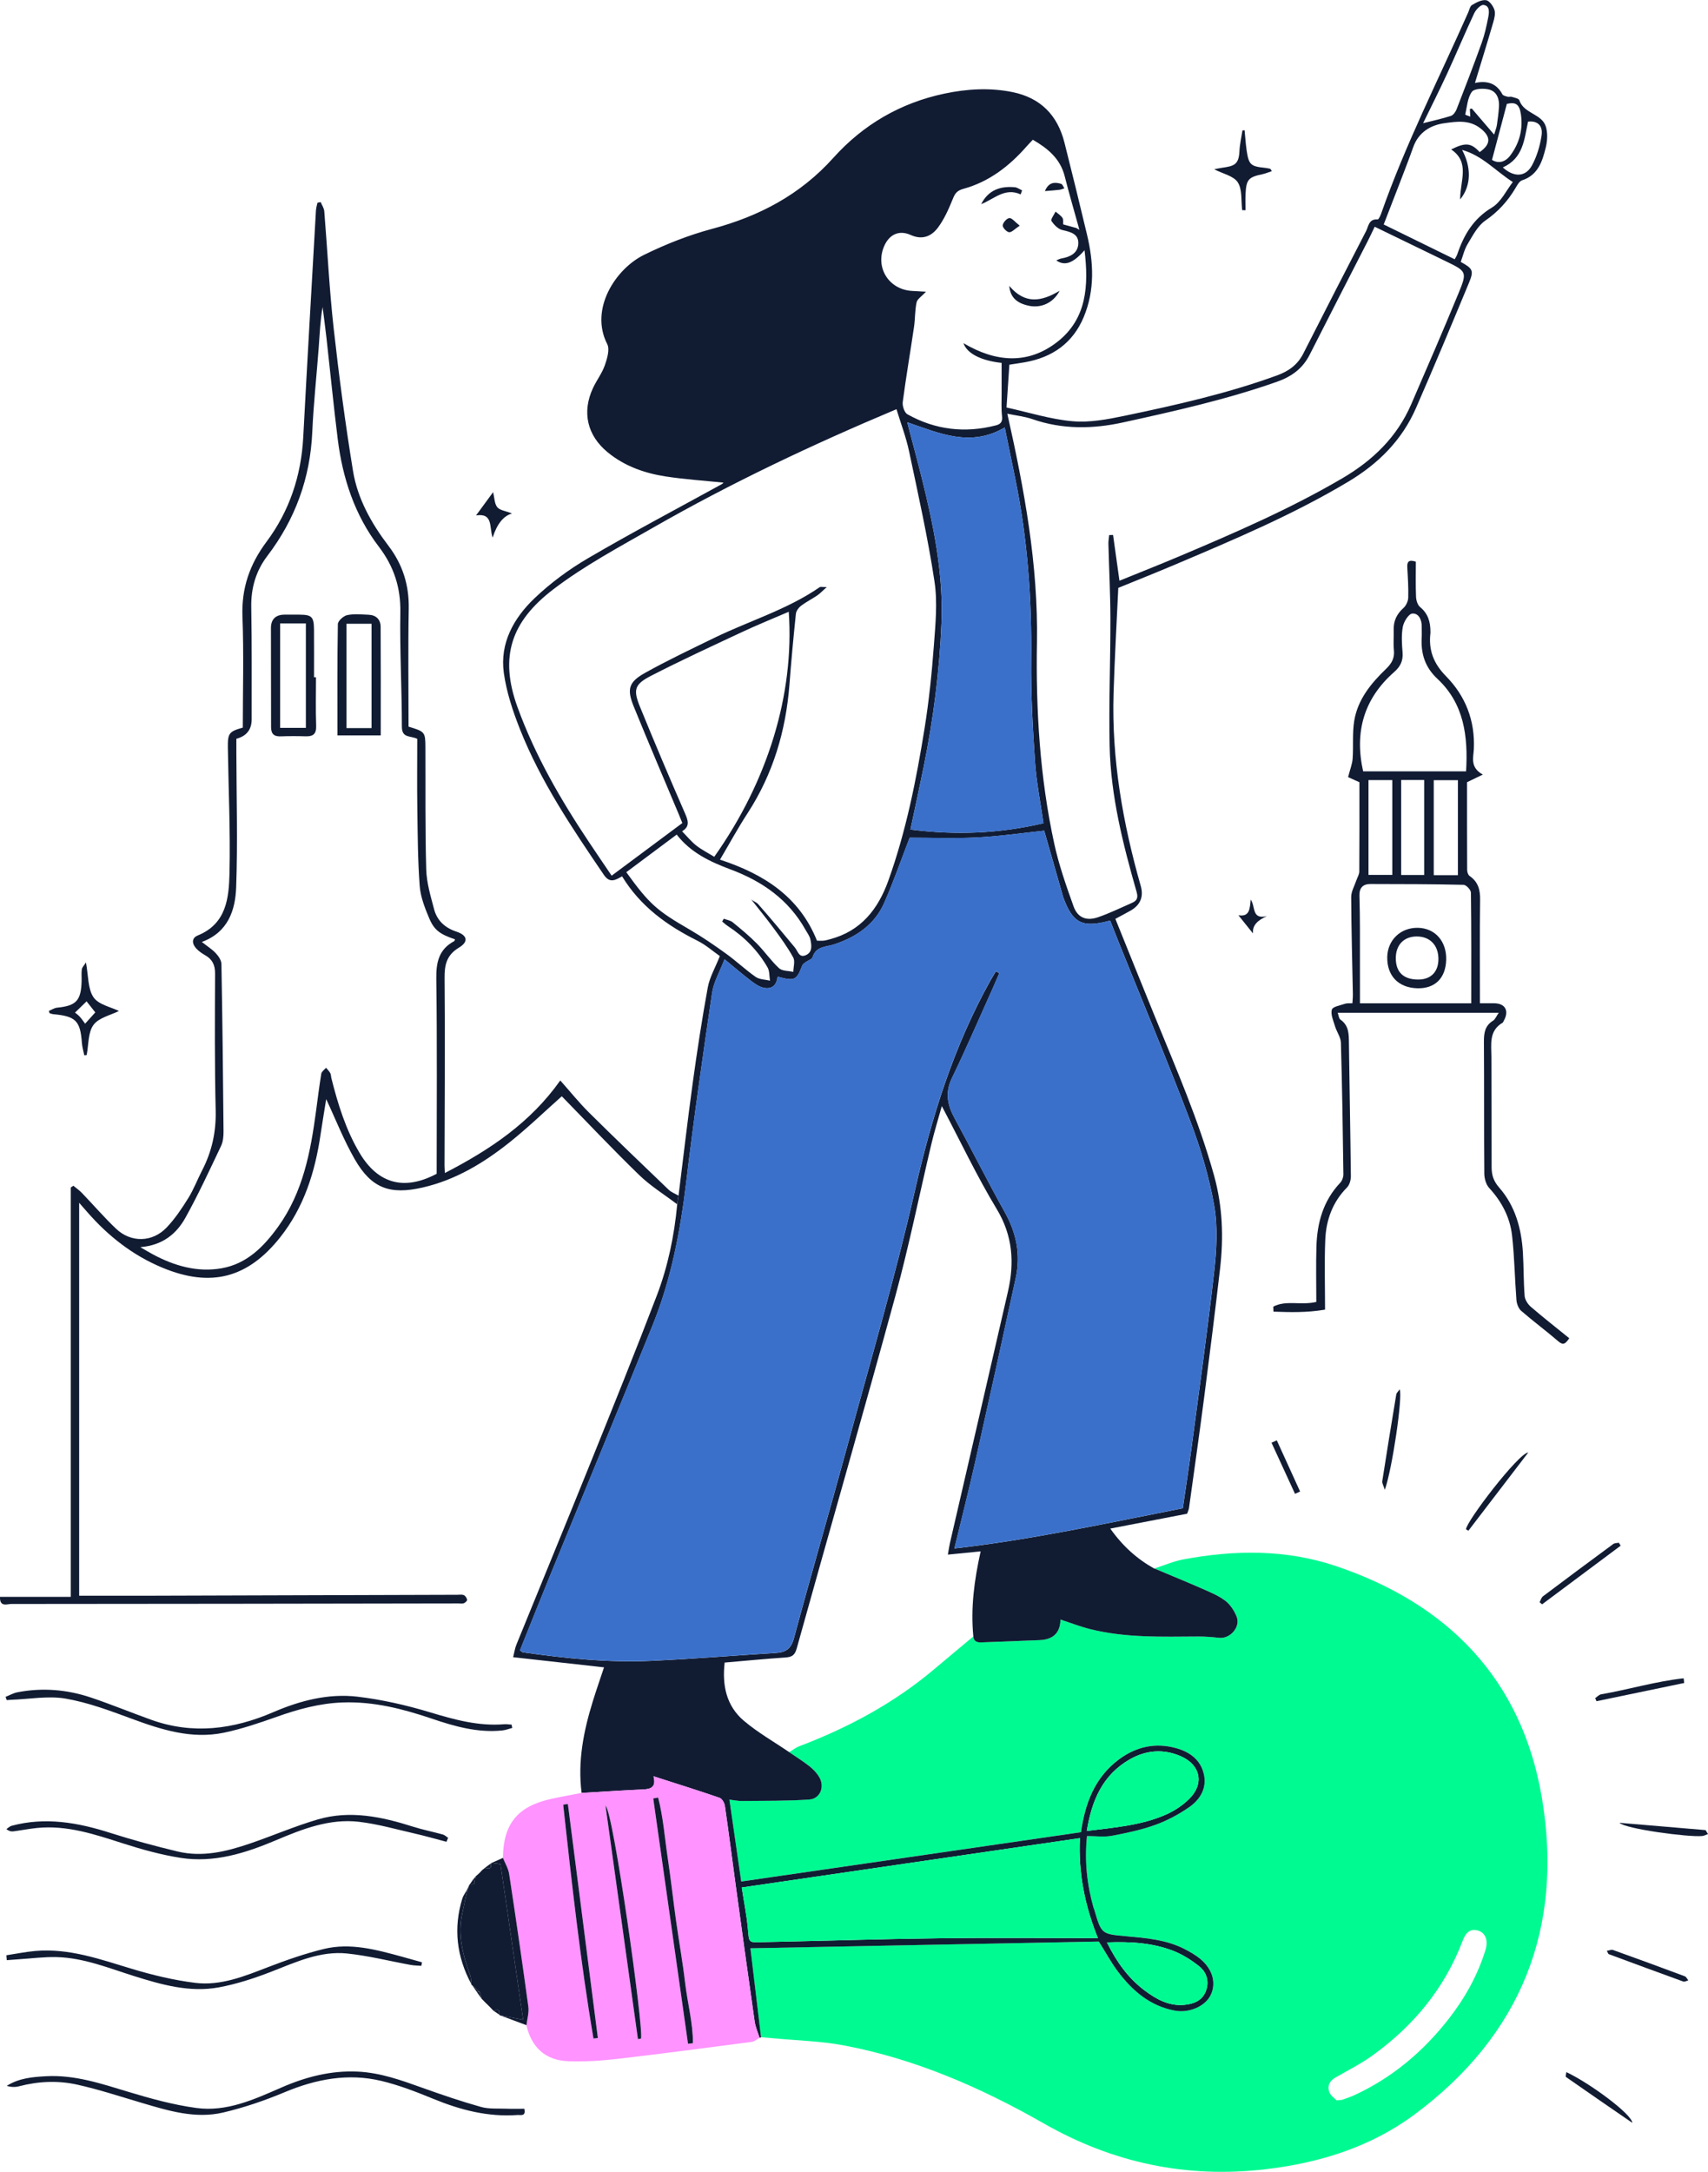<svg xmlns="http://www.w3.org/2000/svg" width="391" height="497" viewBox="0 0 391 497" fill="none"><g clip-path="url(#clip0_2060_22590)"><path d="M264.273 358.935C266.466 358.229 268.615 357.284 270.863 356.859C282.623 354.65 294.413 354.531 305.824 358.377C331.474 367.012 348.36 384.278 352.959 411.327C358.016 441.079 348.257 465.76 323.814 483.881C313.754 491.34 302.063 494.973 289.647 496.417C271.558 498.518 254.765 494.959 238.919 485.913C224.585 477.732 209.513 471.153 193.193 468.073C187.914 467.075 182.473 466.956 177.105 466.442C176.139 466.348 175.173 466.279 174.212 466.2C173.409 459.487 172.605 452.77 171.777 445.834C198.719 445.31 225.32 444.796 251.537 444.287C253.143 446.843 254.356 449.097 255.874 451.114C259.201 455.548 263.243 459.022 268.911 460.095C272.169 460.713 275.861 459.151 277.137 456.536C278.429 453.892 277.655 450.758 274.914 448.4C273.751 447.401 272.366 446.62 270.991 445.923C266.88 443.847 262.365 443.496 257.895 443.086C252.143 442.557 252.138 442.621 250.507 437.041C250.462 436.883 250.373 436.739 250.329 436.581C248.821 431.272 248.234 425.884 248.826 420.15C250.837 420.15 252.725 420.422 254.494 420.091C257.86 419.463 261.256 418.746 264.47 417.59C267.196 416.606 269.843 415.192 272.228 413.532C274.673 411.831 276.275 409.266 275.604 406.107C274.885 402.726 272.366 400.887 269.177 400.017C264.445 398.722 260.088 399.701 256.18 402.593C250.674 406.666 248.422 412.518 247.451 419.27C221.589 423.022 195.697 426.779 169.673 430.555C168.775 424.327 167.888 418.203 166.967 411.816C168.08 411.945 168.953 412.138 169.825 412.128C174.971 412.068 180.132 412.147 185.263 411.792C187.732 411.619 188.811 408.91 187.564 406.725C187.012 405.756 186.179 404.886 185.302 404.184C183.833 403.018 182.231 402.029 180.684 400.966C181.433 400.511 182.138 399.928 182.946 399.622C194.238 395.331 204.752 389.696 214.018 381.846C216.936 379.375 219.888 376.938 222.821 374.486C222.959 375.841 223.9 375.87 224.94 375.826C229.278 375.643 233.61 375.485 237.948 375.322C241.105 375.203 242.712 373.634 242.768 370.616C245.065 371.362 247.327 372.247 249.669 372.825C257.782 374.837 266.067 374.531 274.328 374.491C275.925 374.481 277.527 374.625 279.119 374.793C281.603 375.055 284.033 372.301 283.101 369.968C282.554 368.594 281.628 367.171 280.474 366.296C278.907 365.109 276.999 364.338 275.176 363.537C271.563 361.951 267.91 360.458 264.273 358.93V358.935ZM305.952 480.634C306.814 480.554 307.076 480.579 307.302 480.5C308.224 480.174 309.16 479.867 310.053 479.457C318.718 475.453 325.82 469.467 331.666 461.969C335.372 457.213 338.29 451.993 340.07 446.195C340.75 443.971 339.996 442.191 338.246 441.761C336.289 441.277 335.427 442.572 334.83 444.134C330.68 455.083 323.518 463.669 314.119 470.426C311.472 472.329 308.515 473.802 305.681 475.438C304.345 476.21 303.798 477.401 304.31 478.75C304.631 479.591 305.552 480.194 305.952 480.629V480.634Z" fill="#00FA92"></path><path d="M264.273 358.935C267.911 360.468 271.563 361.956 275.176 363.542C276.999 364.343 278.907 365.114 280.474 366.301C281.628 367.175 282.554 368.599 283.101 369.973C284.033 372.311 281.603 375.065 279.119 374.798C277.527 374.63 275.925 374.486 274.328 374.496C266.067 374.536 257.782 374.842 249.669 372.83C247.332 372.252 245.065 371.367 242.768 370.621C242.712 373.643 241.106 375.211 237.948 375.327C233.61 375.49 229.278 375.648 224.94 375.831C223.9 375.875 222.959 375.846 222.821 374.491C222.18 367.976 223.028 361.59 224.492 355.016C222.032 355.258 219.647 355.495 216.985 355.757C217.177 354.689 217.281 353.898 217.458 353.127C221.889 333.928 226.355 314.744 230.747 295.536C232.25 288.961 231.856 282.778 228.174 276.683C223.649 269.189 219.888 261.236 215.605 253.119C214.757 256.174 213.89 258.952 213.219 261.775C210.469 273.341 208.123 285.017 204.998 296.475C197.634 323.444 189.881 350.3 182.384 377.235C181.921 378.905 181.182 379.207 179.713 379.306C175.158 379.612 170.619 380.057 165.892 380.462C165.291 385.608 166.247 390.358 170.284 393.779C173.488 396.493 177.204 398.599 180.694 400.976C182.241 402.039 183.843 403.032 185.312 404.194C186.189 404.891 187.022 405.766 187.574 406.735C188.821 408.92 187.742 411.628 185.273 411.801C180.142 412.157 174.986 412.078 169.835 412.138C168.963 412.147 168.09 411.955 166.977 411.826C167.898 418.213 168.781 424.337 169.682 430.565C195.702 426.789 221.599 423.032 247.461 419.28C248.432 412.533 250.684 406.68 256.19 402.602C260.098 399.711 264.455 398.732 269.187 400.027C272.376 400.897 274.895 402.736 275.614 406.117C276.285 409.276 274.683 411.841 272.238 413.541C269.853 415.197 267.206 416.616 264.48 417.6C261.266 418.756 257.87 419.473 254.504 420.101C252.73 420.432 250.847 420.16 248.836 420.16C248.244 425.894 248.831 431.277 250.339 436.591C250.383 436.749 250.472 436.892 250.516 437.051C252.148 442.631 252.153 442.572 257.905 443.096C262.375 443.506 266.89 443.862 271.001 445.933C272.376 446.63 273.766 447.411 274.924 448.41C277.665 450.763 278.439 453.901 277.147 456.546C275.871 459.161 272.179 460.718 268.921 460.105C263.253 459.032 259.211 455.557 255.884 451.124C254.366 449.102 253.158 446.853 251.547 444.297C225.33 444.806 198.729 445.32 171.787 445.844C172.615 452.779 173.419 459.492 174.222 466.21C174.104 466.244 173.99 466.294 173.882 466.348C173.497 465.098 172.94 463.872 172.758 462.591C171.27 452.206 169.845 441.811 168.421 431.416C167.593 425.37 166.829 419.315 165.946 413.274C165.848 412.592 165.306 411.614 164.749 411.421C159.839 409.73 154.876 408.183 149.602 406.488C150.223 408.806 149.188 409.409 147.35 409.493C142.613 409.706 137.876 410.027 133.145 410.304C132.208 403.087 133.593 396.147 135.712 389.311C136.521 386.701 137.423 384.12 138.276 381.555C131.434 380.789 124.652 380.032 117.471 379.232C117.747 378.139 117.865 377.22 118.205 376.389C123.829 362.564 129.527 348.768 135.111 334.927C140.267 322.149 145.427 309.371 150.346 296.505C152.909 289.807 154.359 282.773 155.029 275.61C155.132 274.943 155.231 274.276 155.334 273.603C156.409 264.988 157.405 256.357 158.588 247.761C159.593 240.47 160.702 233.189 162.028 225.957C162.457 223.629 163.733 221.459 164.788 218.79C163.319 217.767 161.594 216.234 159.608 215.246C152.688 211.79 146.596 207.416 142.406 200.535C140.843 201.445 139.572 202.166 138.241 200.204C131 189.552 123.78 178.884 119.013 166.828C117.382 162.701 115.943 158.356 115.336 153.986C114.39 147.155 117.618 141.441 122.34 136.928C126.027 133.403 130.256 130.294 134.658 127.719C144.693 121.851 154.989 116.429 165.177 110.823C165.37 110.72 165.522 110.542 165.636 110.448C161.234 109.993 156.803 109.711 152.431 109.039C147.576 108.293 142.988 106.691 139.104 103.498C134.406 99.637 133.174 94.294 135.757 88.782C136.585 87.013 137.822 85.411 138.458 83.592C138.99 82.065 139.626 79.959 139.005 78.738C134.904 70.715 140.937 61.526 147.404 58.338C152.382 55.886 157.646 53.81 162.999 52.377C173.813 49.485 183.188 44.567 190.783 36.109C197.6 28.521 206.142 23.544 216.201 21.423C221.367 20.336 226.557 20.015 231.782 21.077C238.204 22.387 242.088 26.346 243.675 32.624C245.45 39.638 247.17 46.663 248.846 53.701C250.354 60.029 250.664 66.356 248.111 72.505C245.612 78.52 240.91 81.793 234.606 82.9C233.423 83.108 232.23 83.276 231.067 83.459C230.85 86.746 230.638 89.924 230.416 93.251C235.533 94.373 240.471 95.95 245.514 96.395C249.407 96.741 253.494 95.975 257.382 95.164C269.202 92.697 280.987 90.048 292.378 85.896C295.054 84.917 297.07 83.449 298.371 80.878C303.113 71.536 307.899 62.213 312.714 52.91C313.291 51.798 313.335 50.048 315.366 50.221C315.603 50.241 316.007 49.361 316.189 48.852C321.734 33.035 329.339 18.121 336.107 2.842C336.368 2.254 336.516 1.419 336.979 1.147C337.96 0.573 339.168 -0.094 340.183 0.04C340.932 0.138 341.81 1.349 342.1 2.239C342.376 3.08 342.105 4.187 341.839 5.106C340.499 9.713 339.074 14.295 337.65 18.986C340.237 18.428 342.514 18.917 343.924 21.572C344.092 21.888 344.693 22.012 345.117 22.135C345.423 22.219 345.797 22.066 346.093 22.165C346.704 22.362 347.675 22.526 347.808 22.936C348.828 26.02 352.895 26.005 353.851 28.882C354.339 30.35 354.245 32.194 353.866 33.736C353.087 36.9 352.116 40.063 348.439 41.265C347.808 41.472 347.325 42.367 346.931 43.039C345.161 46.04 342.928 48.477 340.001 50.498C338.251 51.704 337.132 53.939 335.969 55.857C335.225 57.078 334.904 58.565 334.397 59.935C337.142 61.447 337.448 61.907 336.289 64.7C332.312 74.289 328.304 83.874 324.149 93.389C320.931 100.754 315.529 106.118 308.648 110.23C295.912 117.843 282.303 123.567 268.699 129.33C264.593 131.07 260.443 132.711 256.002 134.53C255.638 142.484 255.164 150.585 254.918 158.692C254.465 173.719 257.033 188.331 261.138 202.72C261.848 205.211 261.066 207.104 258.792 208.399C257.747 208.993 256.683 209.541 255.337 210.273C258.299 217.608 261.257 224.969 264.253 232.319C269.192 244.424 274.436 256.406 277.941 269.061C279.883 276.075 280.129 283.134 279.306 290.271C278.187 299.95 276.975 309.623 275.723 319.287C274.609 327.888 273.387 336.479 272.194 345.07C272.13 345.55 271.893 345.999 271.755 346.4C265.998 347.512 260.29 348.619 254.169 349.801C257.028 353.844 260.32 356.77 264.278 358.98L264.273 358.935ZM246.406 52.179C246.633 52.322 246.859 52.466 247.086 52.609C247.002 52.278 246.913 51.947 246.83 51.615C245.795 47.859 244.686 44.122 243.739 40.345C242.714 36.267 239.836 33.959 236.44 31.977C235.873 32.585 235.414 33.049 234.981 33.539C231.023 38.052 226.375 41.621 220.544 43.212C218.967 43.642 218.587 44.364 218.065 45.654C217.153 47.888 216.147 50.172 214.718 52.085C213.239 54.062 211.159 54.982 208.488 53.776C205.797 52.56 203.529 53.667 202.376 56.395C200.325 61.259 203.48 66.272 208.779 66.573C209.745 66.627 210.711 66.682 211.972 66.756C210.982 67.834 209.996 68.422 209.828 69.188C209.434 71.017 209.513 72.945 209.242 74.808C208.399 80.542 207.413 86.256 206.659 91.995C206.541 92.895 207.039 94.417 207.724 94.803C214.107 98.377 220.904 99.168 227.996 97.339C229.14 97.042 229.529 96.469 229.386 95.213C229.189 93.518 229.298 91.788 229.293 90.073C229.283 87.72 229.293 85.367 229.293 83.043C224.719 82.549 221.392 80.967 220.554 78.525C227.986 82.935 235.34 83.454 242.024 78.254C248.811 72.969 249.25 65.352 248.274 57.265C245.666 60.246 243.739 60.948 241.807 59.584C242.27 59.406 242.606 59.218 242.96 59.154C244.957 58.808 246.756 57.952 246.849 55.758C246.943 53.504 245.08 53.079 243.202 52.644C242.236 52.421 241.275 51.452 240.708 50.563C240.476 50.197 241.295 49.159 241.64 48.427C242.177 48.892 242.837 49.282 243.217 49.856C243.478 50.246 243.35 50.894 243.389 51.349C244.533 51.665 245.469 51.922 246.406 52.184V52.179ZM178.002 223.491C177.815 225.577 176.588 226.432 174.804 226.041C173.754 225.814 172.753 225.097 171.866 224.42C169.988 222.991 168.204 221.444 165.863 219.521C164.773 222.373 163.383 224.712 163.019 227.203C160.894 241.577 158.829 255.962 157.109 270.39C155.758 281.7 153.654 292.787 149.366 303.351C141.593 322.5 133.692 341.595 125.86 360.72C123.543 366.38 121.291 372.064 119.033 377.675C119.422 377.946 119.546 378.1 119.689 378.119C129.443 379.499 139.237 380.517 149.09 380.067C158.588 379.632 168.071 378.851 177.564 378.263C179.802 378.124 181.073 377.398 181.748 374.897C185.662 360.334 189.901 345.856 193.864 331.304C199.202 311.685 204.954 292.155 209.469 272.343C213.293 255.571 218.336 239.427 226.72 224.4C227.119 223.688 227.558 222.996 227.977 222.294L228.765 222.695C228.203 223.99 227.661 225.29 227.08 226.575C224.048 233.298 221.135 240.075 217.922 246.703C216.29 250.069 216.906 252.917 218.572 255.967C222.461 263.099 226.099 270.371 230.057 277.464C232.708 282.214 233.679 287.137 232.536 292.417C229.5 306.44 226.414 320.459 223.27 334.457C221.801 340.992 220.145 347.487 218.488 354.348C236.336 352.336 253.543 348.525 270.769 345.154C271.469 340.34 272.174 335.797 272.775 331.244C274.555 317.814 276.447 304.399 277.956 290.939C278.508 285.986 278.808 280.796 277.961 275.936C276.817 269.387 274.88 262.887 272.524 256.659C267.354 243.011 261.7 229.546 256.244 216.002C255.524 214.217 254.829 212.418 254.139 210.668C247.722 212.408 245.563 211.276 243.379 205.285C243.296 205.053 243.251 204.811 243.182 204.574C241.763 199.625 240.348 194.682 239.037 190.105C233.965 190.634 228.859 191.38 223.728 191.642C218.523 191.909 213.298 191.702 208.241 191.702C206.398 196.467 204.614 201.652 202.405 206.65C200.217 211.603 195.998 214.45 190.99 216.101C189.088 216.728 186.825 216.496 186.017 219.052C185.864 219.536 184.992 219.783 184.469 220.164C184.178 220.381 183.794 220.599 183.676 220.905C182.325 224.366 181.955 224.563 178.017 223.505L178.002 223.491ZM187.037 215.265C187.624 215.265 188.112 215.31 188.585 215.255C189.063 215.201 189.531 215.058 189.999 214.934C197.063 213.076 201.001 208.098 203.362 201.519C207.423 190.199 209.764 178.454 211.662 166.626C212.658 160.407 213.308 154.115 213.776 147.827C214.141 142.919 214.654 137.872 213.924 133.062C212.416 123.077 210.203 113.191 208.113 103.305C207.423 100.038 206.211 96.884 205.225 93.641C185.904 101.763 167.346 110.532 149.504 120.749C141.741 125.193 133.756 129.449 126.678 134.852C117.022 142.222 114.277 150.264 118.451 161.776C122.483 172.888 128.344 182.987 134.86 192.75C136.521 195.236 138.211 197.708 140.02 200.387C145.58 196.249 150.874 192.315 156.202 188.345C155.891 187.579 155.66 186.981 155.408 186.388C151.958 178.163 148.444 169.962 145.087 161.702C143.456 157.698 143.899 156.077 147.685 153.971C152.855 151.09 158.218 148.549 163.546 145.954C171.56 142.059 180.216 139.498 187.648 134.372C187.85 134.234 188.23 134.352 189.26 134.352C188.21 135.287 187.693 135.85 187.077 136.265C185.859 137.091 184.528 137.753 183.365 138.638C182.818 139.058 182.266 139.81 182.197 140.467C181.635 145.855 181.137 151.248 180.723 156.646C179.905 167.253 176.967 177.135 171.132 186.106C168.943 189.472 167.016 193.012 164.823 196.724C174.873 200.016 183 205.206 187.027 215.275L187.037 215.265ZM256.278 132.889C260.843 131.031 265.426 129.226 269.961 127.309C282.683 121.93 295.35 116.449 307.307 109.439C314.277 105.351 319.807 100.018 323.055 92.524C326.698 84.116 330.34 75.708 333.835 67.24C335.92 62.184 335.796 62.124 330.946 59.767C325.589 57.162 320.221 54.566 314.701 51.887C314.134 53.059 313.661 54.092 313.143 55.1C308.702 63.785 304.232 72.45 299.825 81.15C298.213 84.334 295.69 86.177 292.353 87.354C280.849 91.412 268.985 94.061 257.106 96.666C250.147 98.194 243.212 98.298 236.351 95.92C234.542 95.292 232.59 95.095 230.599 94.674C234.507 112.064 237.687 129.291 237.381 147.017C237.115 162.469 238.046 177.876 241.334 193.027C242.394 197.92 244.074 202.7 245.77 207.426C246.697 210.006 248.693 210.807 251.315 209.917C253.982 209.012 256.53 207.747 259.122 206.62C260.241 206.136 260.596 205.503 260.202 204.129C257.077 193.204 254.272 182.172 254.021 170.748C253.809 161.06 254.213 151.357 254.198 141.663C254.189 135.939 253.888 130.21 253.74 124.486C253.72 123.809 253.858 123.122 253.917 122.445C254.213 122.435 254.509 122.425 254.805 122.415C255.283 125.84 255.761 129.266 256.269 132.894L256.278 132.889ZM207.689 96.632C208.852 101.086 209.991 105.248 211.031 109.439C213.732 120.299 215.97 131.233 215.521 142.518C215.078 153.62 213.653 164.604 211.45 175.484C210.499 180.189 209.469 184.88 208.419 189.833C218.799 191.153 228.824 190.758 238.869 188.39C238.194 183.63 237.258 179.023 236.942 174.371C236.415 166.636 235.976 158.87 236.06 151.124C236.218 137.101 235.232 123.216 232.398 109.479C231.624 105.727 230.86 101.97 230.007 97.828C222.195 102.405 215.147 99.197 207.689 96.632ZM169.801 431.925C170.328 435.36 170.91 438.237 171.186 441.143C171.536 444.806 171.171 444.5 174.961 444.426C188.319 444.149 201.676 443.719 215.038 443.556C226.996 443.407 238.958 443.526 251.335 443.526C248.239 435.795 246.854 428.455 247.214 420.64C221.303 424.421 195.658 428.163 169.801 431.935V431.925ZM180.561 139.997C176.953 141.554 173.364 143.003 169.87 144.639C162.895 147.901 155.901 151.124 149.06 154.639C145.235 156.601 144.905 157.822 146.517 161.772C149.829 169.883 153.24 177.95 156.749 185.978C157.508 187.713 158.04 189.097 156.143 190.234C157.311 191.425 158.252 192.601 159.406 193.501C160.677 194.49 162.141 195.226 163.512 196.066C175.814 178.697 181.867 158.84 180.566 140.002L180.561 139.997ZM143.372 199.591C148.69 206.946 150.356 208.365 157.893 212.734C160.771 214.405 163.531 216.303 166.232 218.251C168.554 219.922 170.644 221.919 172.99 223.555C173.857 224.163 175.163 224.143 176.268 224.41C176.095 223.392 176.194 222.22 175.711 221.385C173.468 217.485 170.363 214.371 166.607 211.909C166.148 211.612 165.749 211.227 165.32 210.881C165.444 210.668 165.567 210.456 165.69 210.238C166.375 210.5 167.188 210.609 167.731 211.054C169.628 212.601 171.531 214.173 173.251 215.913C175.035 217.712 176.489 219.857 178.343 221.568C179.072 222.24 180.497 222.146 181.606 222.403C181.625 221.291 182.049 219.951 181.586 219.106C180.294 216.758 178.693 214.573 177.1 212.408C175.38 210.065 173.527 207.821 171.733 205.532C172.063 206.135 173.049 206.328 173.581 206.926C176.44 210.164 179.195 213.491 181.955 216.817C182.641 217.643 182.902 219.23 184.41 218.607C186.051 217.93 185.795 216.328 185.514 214.969C185.356 214.203 184.809 213.511 184.415 212.804C180.551 205.888 174.528 201.682 167.272 198.973C162.585 197.223 158.095 195.117 154.911 190.985C150.977 193.921 147.177 196.759 143.377 199.591H143.372ZM338.734 34.804C341.381 32.97 341.292 31.23 338.902 29.367C336.309 27.345 333.396 27.825 330.715 28.185C327.531 28.61 324.736 30.247 323.523 33.672C322.577 36.336 321.547 38.976 320.536 41.616C319.299 44.843 318.042 48.061 316.761 51.368C322.34 54.102 327.634 56.697 333.012 59.332C333.258 58.867 333.485 58.541 333.608 58.18C335.106 53.756 337.29 50.039 341.553 47.483C343.643 46.227 344.866 43.509 346.315 41.66C342.258 39.035 339.311 35.59 334.702 34.305C336.753 38.057 336.93 42.387 334.263 45.639C334.224 41.458 336.605 37.132 332.203 34.201C335.501 32.545 336.772 32.688 338.729 34.809L338.734 34.804ZM248.791 418.999C255.13 418.193 261.321 417.748 267.043 415.192C268.941 414.347 270.779 413.097 272.258 411.638C275.713 408.223 274.841 403.902 270.39 401.93C266.397 400.161 262.39 400.467 258.629 402.617C252.439 406.161 249.92 411.989 248.791 418.999ZM253.405 444.5C255.633 449.003 258.299 452.7 262.03 455.498C264.672 457.48 267.551 459.087 271.031 458.795C273.249 458.607 275.274 457.831 276.088 455.538C276.847 453.402 276.231 451.326 274.515 449.962C272.751 448.563 270.774 447.298 268.694 446.477C263.908 444.589 258.841 444.292 253.4 444.495L253.405 444.5ZM325.786 28.195C328.033 27.622 330.123 27.172 332.149 26.52C332.691 26.346 333.209 25.615 333.44 25.022C335.407 19.975 337.354 14.918 339.187 9.822C339.873 7.924 340.311 5.922 340.696 3.93C340.908 2.842 341.095 1.305 339.601 1.132C338.961 1.058 337.871 2.205 337.482 3.03C335.348 7.573 333.421 12.214 331.316 16.772C329.542 20.627 327.619 24.414 325.781 28.195H325.786ZM341.553 36.589C342.983 37.488 344.565 37.127 345.718 35.605C347.813 32.837 348.676 29.614 348.173 26.169C347.823 23.771 346.911 23.321 344.954 23.771C343.801 28.121 342.707 32.234 341.553 36.589ZM336.481 24.938C336.629 24.903 336.777 24.869 336.925 24.834C338.586 26.772 340.242 28.704 342.041 30.8C342.327 29.826 342.583 29.213 342.677 28.576C342.884 27.202 343.057 25.823 343.15 24.434C343.269 22.649 342.657 20.959 340.922 20.499C339.67 20.168 337.497 20.247 336.94 21.018C335.939 22.397 335.836 24.439 335.427 26.218C335.412 26.282 336.176 26.524 336.58 26.683C336.541 25.971 336.511 25.452 336.481 24.933V24.938ZM344.033 38.319C346.556 40.607 349.223 40.543 350.687 37.879C351.83 35.803 352.54 33.366 352.9 31.008C353.259 28.67 351.879 27.577 349.809 27.834C348.932 31.873 348.73 36.213 344.028 38.314L344.033 38.319Z" fill="#111C33"></path><path d="M133.135 410.289C137.871 410.012 142.603 409.691 147.34 409.478C149.178 409.394 150.213 408.791 149.592 406.473C154.866 408.168 159.825 409.71 164.739 411.406C165.296 411.599 165.838 412.577 165.937 413.26C166.819 419.3 167.583 425.355 168.411 431.401C169.835 441.796 171.26 452.191 172.748 462.577C172.931 463.857 173.488 465.083 173.872 466.333C173.29 466.655 172.733 467.179 172.122 467.258C161.841 468.607 151.554 469.971 141.253 471.163C137.556 471.588 133.795 471.83 130.079 471.687C124.889 471.484 121.675 468.563 120.512 463.446C120.674 462.033 121.133 460.58 120.946 459.21C119.565 449.082 118.092 438.964 116.554 428.855C116.362 427.58 115.617 426.388 115.129 425.158C115.228 417.372 118.456 413.388 126.111 411.673C128.437 411.154 130.789 410.744 133.13 410.284L133.135 410.289ZM157.503 467.688C157.878 467.648 158.252 467.609 158.627 467.564C158.637 462.898 157.37 458.325 156.833 453.709C156.281 448.978 155.428 444.287 154.768 439.572C154.097 434.772 153.575 429.952 152.855 425.162C152.165 420.556 151.83 415.87 150.662 411.357C150.287 411.421 149.913 411.49 149.543 411.554C152.195 430.264 154.851 448.978 157.503 467.688ZM130 412.82C129.64 412.874 129.28 412.928 128.925 412.983C130.887 430.872 132.849 448.756 135.86 466.501C136.196 466.457 136.526 466.412 136.861 466.368C134.574 448.518 132.287 430.669 130 412.82ZM146.039 466.635C146.27 466.59 146.502 466.551 146.734 466.506C147.404 464.302 140.395 414.456 138.611 413.215C141.085 431.02 143.559 448.825 146.034 466.635H146.039Z" fill="#FF93FF"></path><path d="M155.325 273.584C155.221 274.251 155.122 274.918 155.019 275.59C152.101 273.371 148.932 271.418 146.319 268.888C140.198 262.951 134.342 256.738 128.605 250.87C124.78 254.266 120.857 258.062 116.613 261.443C110.698 266.149 104.281 270.02 96.774 271.745C89.317 273.46 85.068 271.972 81.243 265.339C78.695 260.924 76.827 256.115 74.673 251.523C74.269 254.054 73.796 256.836 73.382 259.634C72.125 268.181 69.616 276.228 64.164 283.114C56.732 292.501 48.259 294.695 37.213 290.113C30.416 287.296 24.792 282.886 19.982 277.375C19.454 276.772 18.927 276.169 18.124 275.249V365.159C23.802 365.159 29.445 365.174 35.089 365.159C58.309 365.094 81.529 365.02 104.749 364.951C105.242 364.951 105.794 364.842 106.203 365.04C106.553 365.208 106.873 365.712 106.933 366.108C106.967 366.33 106.504 366.755 106.183 366.884C105.824 367.022 105.375 366.928 104.966 366.928C70.833 366.983 36.701 367.042 2.568 367.052C1.631 367.052 -0.084 367.848 -0.005 365.426H16.196V271.755C16.398 271.616 16.601 271.483 16.798 271.344C17.453 271.893 18.168 272.387 18.759 273C21.372 275.719 23.841 278.591 26.572 281.186C29.978 284.419 34.882 284.33 38.15 280.899C40.052 278.902 41.625 276.549 43.089 274.197C44.336 272.2 45.173 269.95 46.263 267.845C48.49 263.544 49.491 259.061 49.373 254.152C49.126 243.703 49.185 233.243 49.235 222.794C49.245 220.816 48.604 219.516 46.938 218.577C46.233 218.177 45.533 217.692 44.976 217.109C43.951 216.032 43.783 214.677 45.277 214.069C51.852 211.395 52.404 205.473 52.537 199.799C52.754 190.263 52.306 180.708 52.163 171.163C52.113 167.782 52.419 167.402 55.583 166.507C55.583 158.064 55.83 149.582 55.504 141.124C55.253 134.619 57.151 129.152 60.995 124.002C66.259 116.953 68.95 108.886 69.419 100.048C70.335 82.752 71.341 65.461 72.327 48.17C72.361 47.572 72.553 46.984 72.672 46.391C72.918 46.341 73.165 46.297 73.411 46.247C73.697 46.944 74.175 47.621 74.234 48.338C74.964 57.265 75.392 66.222 76.383 75.12C77.596 86.029 79.045 96.924 80.809 107.754C81.849 114.14 85.024 119.775 88.927 124.901C92.19 129.187 93.674 133.903 93.57 139.32C93.403 148.361 93.526 157.412 93.526 166.285C97.282 167.421 97.371 167.51 97.385 171.055C97.43 180.357 97.311 189.66 97.573 198.958C97.656 202.003 98.583 205.058 99.367 208.044C100.052 210.653 101.846 212.324 104.483 213.194C107.011 214.03 107.312 215.498 105.074 216.847C102.285 218.523 101.742 220.722 101.772 223.777C101.9 238.097 101.782 252.422 101.757 266.747C101.757 267.148 101.797 267.553 101.841 268.433C112.162 263.104 121.414 256.93 128.26 247.252C130.591 249.872 132.592 252.373 134.855 254.612C140.858 260.559 146.96 266.401 153.062 272.249C153.678 272.842 154.556 273.163 155.315 273.608L155.325 273.584ZM32.141 285.412C33.413 286.144 34.172 286.604 34.956 287.024C39.904 289.688 45.178 291.211 50.758 290.227C56.49 289.218 60.364 285.313 63.667 280.731C69.374 272.803 71.099 263.594 72.356 254.217C72.736 251.369 73.086 248.522 73.554 245.69C73.638 245.196 74.264 244.79 74.643 244.345C74.969 244.751 75.363 245.116 75.604 245.566C75.787 245.907 75.767 246.357 75.866 246.753C77.369 252.714 79.173 258.567 82.347 263.885C86.542 270.914 92.57 272.541 99.963 268.606C99.963 253.772 100.086 238.878 99.879 223.99C99.825 220.194 100.471 217.238 103.975 215.374C104.079 215.32 104.098 215.097 104.153 214.949C100.85 213.837 99.445 212.937 98.282 210.199C97.272 207.816 96.271 205.27 96.079 202.735C95.631 196.843 95.621 190.911 95.532 184.994C95.453 179.656 95.517 174.317 95.517 169.082C94.034 168.311 91.998 168.998 91.998 166.314C91.998 157.595 91.5 148.87 91.648 140.156C91.747 134.441 90.169 129.617 86.729 125.114C81.189 117.862 78.429 109.434 77.31 100.458C76.359 92.806 75.609 85.129 74.752 77.468C74.481 75.06 74.15 72.663 73.85 70.261C73.312 73.345 73.194 76.4 72.968 79.445C72.489 85.91 71.775 92.366 71.489 98.841C71.021 109.42 67.595 118.826 61.202 127.22C58.595 130.64 57.441 134.545 57.52 138.925C57.673 147.481 57.599 156.043 57.614 164.599C57.617 166.955 56.449 168.443 54.109 169.063C54.109 170.056 54.109 171.114 54.109 172.167C54.134 182.448 54.435 192.74 54.065 203.007C53.878 208.281 52.227 213.352 46.199 215.557C47.406 216.506 48.53 217.208 49.402 218.137C50.023 218.795 50.674 219.759 50.689 220.599C50.92 233.352 51.063 246.105 51.172 258.858C51.182 259.99 51.078 261.246 50.605 262.239C47.978 267.761 45.415 273.327 42.448 278.665C40.397 282.357 37.223 284.972 32.146 285.397L32.141 285.412Z" fill="#111C33"></path><path d="M311.181 178.993C309.979 178.454 309.008 178.019 308.608 177.836C309.057 176.077 309.56 174.856 309.648 173.605C309.85 170.748 309.555 167.827 310.003 165.014C310.787 160.106 313.843 156.384 317.308 153.057C318.589 151.821 319.284 150.6 319.097 148.781C318.939 147.234 319.097 145.657 319.053 144.09C318.989 142.049 319.782 140.487 321.295 139.122C321.892 138.584 322.35 137.58 322.375 136.774C322.444 134.476 322.296 132.168 322.163 129.869C322.084 128.564 322.473 127.991 324.12 128.534C324.12 131.184 324.051 133.888 324.164 136.587C324.199 137.392 324.514 138.45 325.091 138.92C326.949 140.432 327.466 142.38 327.461 144.604C327.461 144.688 327.471 144.772 327.461 144.851C326.998 148.747 328.147 151.816 331.025 154.742C335.466 159.251 337.709 164.891 337.393 171.445C337.304 173.323 336.467 175.627 339.458 177.253C337.96 177.975 336.964 178.454 335.841 178.998C335.841 185.572 335.831 192.32 335.865 199.067C335.865 199.541 336.077 200.219 336.422 200.456C338.369 201.791 338.862 203.595 338.832 205.883C338.724 213.693 338.793 221.508 338.793 229.585C339.922 229.585 340.952 229.585 341.977 229.585C344.589 229.585 345.551 231.31 344.235 233.624C344.156 233.767 344.101 233.965 343.978 234.039C340.784 235.903 341.415 239.027 341.415 241.918C341.425 250.317 341.484 258.715 341.464 267.108C341.464 268.917 341.928 270.321 343.185 271.75C346.891 275.981 348.306 281.181 348.631 286.693C348.823 289.98 348.764 293.282 349.025 296.559C349.094 297.434 349.755 298.457 350.45 299.055C353.294 301.507 356.251 303.82 359.243 306.242C358.351 307.542 357.848 307.908 356.739 306.954C353.959 304.557 351.002 302.372 348.232 299.97C347.611 299.431 347.217 298.353 347.147 297.493C346.763 292.585 346.699 287.637 346.147 282.748C345.679 278.596 343.791 274.982 340.912 271.863C340.188 271.077 339.799 269.688 339.789 268.571C339.705 258.527 339.774 248.483 339.7 238.443C339.685 236.422 339.917 234.726 341.8 233.569C342.278 233.273 342.519 232.591 343.096 231.765H306.238C306.454 232.363 306.489 233.075 306.849 233.322C308.84 234.706 308.776 236.703 308.801 238.794C308.924 248.918 309.141 259.036 309.244 269.16C309.254 270.034 308.939 271.161 308.352 271.75C305.05 275.081 303.571 279.199 303.384 283.722C303.167 288.971 303.334 294.236 303.334 299.698C298.982 300.424 295.251 300.281 291.525 300.157C291.51 299.777 291.495 299.396 291.48 299.016C294.403 297.454 297.74 298.778 301.333 297.933C301.333 293.796 301.235 289.545 301.358 285.304C301.516 279.841 302.901 274.795 306.79 270.682C307.233 270.212 307.544 269.392 307.534 268.739C307.401 258.7 307.253 248.656 306.962 238.621C306.928 237.356 306.006 236.14 305.621 234.86C305.242 233.599 304.581 232.171 304.887 231.044C305.069 230.361 306.839 230.07 307.923 229.694C308.372 229.541 308.899 229.625 309.599 229.585C309.634 228.888 309.717 228.186 309.703 227.48C309.565 220.075 309.348 212.665 309.318 205.261C309.318 203.985 310.092 202.7 310.516 201.425C310.738 200.767 311.167 200.115 311.171 199.452C311.221 192.621 311.201 185.79 311.201 178.983L311.181 178.993ZM335.619 176.517C336.097 168.504 335.165 161.03 329.053 155.336C326.2 152.676 325.248 149.567 325.46 145.865C325.51 145.044 325.45 144.224 325.465 143.398C325.495 141.816 324.76 140.289 323.306 140.408C322.478 140.477 321.364 142.251 321.143 143.408C320.783 145.311 320.921 147.343 321.079 149.305C321.231 151.208 320.581 152.538 319.166 153.779C312.256 159.844 310.023 167.456 312.054 176.517H335.614H335.619ZM336.802 229.595C336.802 221.009 336.841 212.641 336.728 204.272C336.718 203.639 335.653 202.497 335.062 202.483C327.935 202.319 320.807 202.31 313.68 202.3C311.999 202.3 311.157 203.199 311.206 204.944C311.28 207.49 311.314 210.04 311.319 212.591C311.334 218.236 311.324 223.876 311.324 229.595H336.802ZM333.746 200.278V178.538H328.22V200.278H333.746ZM313.281 178.519V200.209H318.727V178.519H313.281ZM326.027 200.238V178.489H320.758V200.238H326.027Z" fill="#111C33"></path><path d="M111.176 458.335C110.871 458.024 110.57 457.708 110.265 457.396C110.107 456.877 109.949 456.358 109.791 455.834L108.096 454.307C107.973 454.257 107.904 454.163 107.894 454.03C107.815 453.358 107.854 452.641 107.633 452.023C105.967 447.406 104.734 442.75 105.843 437.787C106.193 436.215 106.514 434.633 106.849 433.057C107.031 432.523 107.209 431.984 107.391 431.45C107.411 431.336 107.465 431.252 107.564 431.188C108.712 431.366 108.904 430.887 108.421 429.938L108.594 429.779C108.707 429.789 108.82 429.804 108.934 429.814L108.86 429.493C108.88 429.369 108.949 429.285 109.062 429.236C109.294 429.028 109.53 428.815 109.762 428.608L109.732 428.638C109.954 428.4 110.176 428.163 110.403 427.926L110.55 427.817C110.708 427.688 110.871 427.56 111.033 427.431L111.216 427.555L111.048 427.412C111.906 427.664 112.621 427.713 112.364 426.443L112.566 426.309C113.237 426.398 113.907 426.492 114.577 426.581C116.302 438.425 118.018 450.199 119.763 462.201C117.732 461.815 116.14 461.514 114.548 461.217C114.429 461.197 114.341 461.138 114.287 461.029C114.454 459.888 113.981 459.69 113.044 460.179L112.887 460.056C112.655 459.813 112.428 459.576 112.197 459.334L112.231 459.364L111.186 458.335H111.176Z" fill="#111C33"></path><path d="M120.029 482.566C120.443 484.39 119.215 483.945 118.432 484C111.694 484.484 105.39 482.843 99.204 480.302C95.315 478.706 91.347 477.159 87.276 476.19C79.651 474.371 72.317 475.784 65.126 478.795C60.591 480.693 55.879 482.304 51.098 483.426C44.705 484.934 38.519 483.016 32.407 481.207C27.523 479.764 22.668 478.162 17.705 477.055C13.293 476.071 8.783 476.264 4.352 477.425C3.465 477.658 2.514 477.623 1.543 477.327C4.337 475.552 7.472 475.29 10.568 475.122C17.113 474.766 23.215 476.832 29.381 478.696C34.487 480.238 39.692 481.677 44.961 482.388C51.896 483.328 58.166 480.436 64.381 477.727C69.961 475.29 75.728 473.773 81.913 474.069C87.123 474.316 91.899 476.056 96.72 477.781C101.136 479.363 105.582 480.881 110.097 482.146C111.94 482.665 113.986 482.477 115.943 482.556C117.313 482.611 118.688 482.566 120.029 482.566Z" fill="#111C33"></path><path d="M117.269 395.415C116.519 395.613 115.775 395.914 115.011 395.993C109.358 396.582 104.054 395.059 98.78 393.275C92.205 391.05 85.561 389.345 78.493 389.587C73.199 389.77 68.26 391.129 63.332 392.879C59.374 394.283 55.361 395.652 51.266 396.508C43.882 398.045 36.967 395.835 30.091 393.295C25.167 391.476 20.169 389.597 15.033 388.712C11.041 388.025 6.792 388.831 2.657 388.974C2.282 388.989 1.913 389.029 1.543 389.053C1.449 388.806 1.36 388.559 1.267 388.312C2.174 387.951 3.051 387.442 3.993 387.259C9.72 386.152 15.383 386.631 20.879 388.485C25.483 390.037 29.978 391.886 34.552 393.532C44.129 396.982 53.4 395.761 62.563 391.812C68.689 389.172 75.166 387.482 81.825 388.267C87.434 388.93 93.028 390.21 98.445 391.841C104.03 393.527 109.535 395.054 115.425 394.575C115.982 394.53 116.554 394.634 117.116 394.664C117.165 394.911 117.219 395.163 117.269 395.41V395.415Z" fill="#111C33"></path><path d="M102.206 421.475C99.736 420.827 97.282 420.121 94.793 419.552C90.613 418.598 86.448 417.402 82.204 416.903C75.447 416.112 69.246 418.554 63.144 421.134C56.17 424.08 48.998 426.349 41.344 425.153C36.893 424.456 32.486 423.23 28.188 421.851C21.736 419.789 15.344 417.605 8.424 418.316C6.649 418.499 4.889 418.845 3.12 419.078C2.627 419.142 2.119 419.087 1.459 418.568C1.863 418.306 2.233 417.926 2.676 417.807C10.375 415.746 17.808 417.061 25.226 419.429C30.308 421.055 35.473 422.449 40.663 423.694C46.342 425.059 51.842 423.709 57.205 421.88C62.405 420.111 67.467 417.906 72.731 416.364C80.134 414.194 87.399 415.736 94.556 418.015C96.789 418.727 99.106 419.176 101.368 419.804C101.811 419.928 102.181 420.308 102.585 420.57C102.462 420.867 102.339 421.169 102.211 421.465L102.206 421.475Z" fill="#111C33"></path><path d="M1.459 447.441C3.657 447.11 5.841 446.66 8.049 446.462C15.797 445.775 22.939 448.365 30.195 450.55C34.921 451.974 39.786 453.145 44.676 453.753C50.556 454.48 55.997 452.221 61.419 450.135C65.569 448.538 69.798 447.065 74.106 446.007C80.169 444.524 86.073 446.146 91.914 447.737C93.477 448.163 95.034 448.612 96.597 449.047L96.469 449.858C95.675 449.799 94.867 449.804 94.088 449.665C89.223 448.785 84.398 447.555 79.498 447.04C73.322 446.393 67.767 448.998 62.144 451.188C58.24 452.705 54.188 454.035 50.083 454.791C43.419 456.012 36.986 454.178 30.668 452.196C24.861 450.372 19.174 448.024 12.993 447.861C10.075 447.787 7.142 448.177 4.214 448.365C3.322 448.42 2.435 448.499 1.548 448.563C1.518 448.192 1.489 447.817 1.459 447.446V447.441Z" fill="#111C33"></path><path d="M114.543 461.212C116.135 461.514 117.727 461.815 119.757 462.196C118.008 450.194 116.297 438.42 114.572 426.576C113.902 426.482 113.232 426.393 112.561 426.304C113.419 425.924 114.277 425.543 115.134 425.158C115.622 426.388 116.366 427.58 116.559 428.855C118.096 438.964 119.57 449.077 120.95 459.21C121.138 460.575 120.674 462.033 120.517 463.447C118.525 462.7 116.534 461.959 114.548 461.212H114.543Z" fill="#111C33"></path><path d="M11.189 231.335C11.82 231.078 12.436 230.658 13.086 230.594C17.439 230.169 18.567 228.977 18.681 224.524C18.705 223.619 18.607 222.7 18.735 221.815C18.804 221.35 19.242 220.935 19.676 220.238C20.253 223.293 20.081 226.274 21.411 228.221C22.57 229.922 25.423 230.455 27.222 231.355C25.34 232.314 22.619 232.877 21.401 234.543C20.13 236.283 20.302 239.086 19.844 241.424C19.662 241.449 19.474 241.473 19.292 241.498C19.105 240.549 18.814 239.6 18.745 238.641C18.385 233.609 17.345 232.551 12.209 232.087C11.913 232.062 11.623 231.933 11.332 231.849C11.282 231.676 11.238 231.508 11.189 231.335ZM19.484 234.262C20.386 233.263 21.293 232.255 21.815 231.676C21.071 230.732 20.248 229.689 19.824 229.15C18.947 230.006 18.064 230.856 17.172 231.726C17.271 231.81 17.813 232.18 18.247 232.65C18.72 233.154 19.095 233.747 19.484 234.262Z" fill="#111C33"></path><path d="M284.363 48.086C284.087 45.926 284.417 43.385 283.358 41.729C282.416 40.256 279.942 39.767 277.951 38.739C278.483 38.635 279.074 38.492 279.676 38.408C282.446 38.007 283.584 37.735 283.732 34.651C283.806 33.044 284.176 31.458 284.422 29.861C284.422 29.841 284.575 29.841 284.915 29.807C285.068 31.354 285.162 32.926 285.393 34.478C285.876 37.706 286.32 38.081 289.598 38.413C289.997 38.452 290.391 38.541 290.781 38.625C290.835 38.635 290.864 38.744 291.155 39.164C290.396 39.416 289.731 39.708 289.036 39.856C285.817 40.528 285.305 41.072 285.137 44.334C285.073 45.59 285.127 46.845 285.127 48.106C284.876 48.106 284.624 48.096 284.368 48.096L284.363 48.086Z" fill="#111C33"></path><path d="M335.604 349.979C335.57 348.288 347.665 332.46 349.858 332.386C345.289 338.352 340.72 344.319 336.151 350.285C335.969 350.181 335.786 350.082 335.604 349.979Z" fill="#111C33"></path><path d="M320.423 317.943C321.143 319.628 318.713 336.207 317.012 340.933C316.697 339.905 316.362 339.4 316.431 338.96C317.461 332.342 318.53 325.728 319.634 319.124C319.698 318.733 320.107 318.397 320.418 317.943H320.423Z" fill="#111C33"></path><path d="M352.446 366.647C352.702 366.187 352.85 365.579 353.23 365.292C358.563 361.273 363.925 357.294 369.303 353.335C369.628 353.093 370.156 353.127 370.589 353.033C370.727 353.261 370.87 353.488 371.008 353.716C365.015 358.189 359.016 362.658 353.023 367.131C352.83 366.973 352.638 366.81 352.446 366.652V366.647Z" fill="#111C33"></path><path d="M385.549 385.134C378.855 386.523 372.167 387.917 365.473 389.306C365.375 389.068 365.276 388.826 365.177 388.589C365.636 388.287 366.065 387.803 366.563 387.719C372.872 386.631 379.057 384.748 385.43 384.061C385.47 384.422 385.509 384.778 385.549 385.139V385.134Z" fill="#111C33"></path><path d="M367.849 446.418C368.416 446.334 368.904 446.101 369.264 446.235C374.749 448.202 380.225 450.209 385.687 452.25C386.022 452.379 386.229 452.863 386.495 453.185C386.111 453.284 385.662 453.57 385.351 453.457C379.649 451.395 373.961 449.295 368.273 447.184C368.155 447.139 368.11 446.907 367.844 446.423L367.849 446.418Z" fill="#111C33"></path><path d="M391 419.705C390.556 419.859 390.128 420.106 389.674 420.15C386.569 420.467 372.019 418.519 370.732 417.13C377.692 417.718 384.07 418.262 390.448 418.801C390.635 419.102 390.818 419.404 391.005 419.705H391Z" fill="#111C33"></path><path d="M358.578 474.183C363.99 476.728 373.596 483.837 373.67 485.789C368.445 482.196 363.447 478.765 358.484 475.295C358.336 475.191 358.533 474.598 358.578 474.188V474.183Z" fill="#111C33"></path><path d="M117.214 117.501C115.253 118.062 113.774 119.904 112.778 123.028C111.96 120.69 112.966 117.338 108.978 117.951C109.215 117.63 112.704 112.865 112.887 112.623C113.202 113.908 113.182 115.252 113.833 116.063C114.415 116.785 115.731 116.918 117.214 117.501Z" fill="#111C33"></path><path d="M292.289 329.608C294.068 333.513 295.848 337.413 297.622 341.318C297.233 341.496 296.848 341.669 296.459 341.847C294.665 337.947 292.871 334.047 291.076 330.147C291.481 329.969 291.885 329.786 292.289 329.608Z" fill="#111C33"></path><path d="M106.849 433.057C106.514 434.633 106.198 436.215 105.843 437.787C104.734 442.75 105.967 447.406 107.633 452.023C107.854 452.641 107.815 453.358 107.894 454.03C104.547 447.787 103.744 441.262 105.838 434.451C106.041 433.793 106.494 433.215 106.829 432.602C106.849 432.755 106.854 432.903 106.849 433.057Z" fill="#111C33"></path><path d="M290.021 209.635C287.818 210.644 286.665 211.79 286.842 213.609C285.753 212.255 284.698 210.94 283.5 209.447C286.088 209.867 286.098 207.989 286.32 205.854C287.473 207.515 286.473 210.495 290.021 209.635Z" fill="#111C33"></path><path d="M108.096 454.307C108.663 454.816 109.224 455.325 109.791 455.834C109.589 455.849 109.387 455.864 109.19 455.879C108.825 455.355 108.465 454.831 108.101 454.307H108.096Z" fill="#111C33"></path><path d="M112.359 426.438C112.616 427.708 111.901 427.659 111.043 427.407C111.482 427.085 111.921 426.759 112.359 426.438Z" fill="#111C33"></path><path d="M108.421 429.942C108.909 430.891 108.712 431.371 107.563 431.193C107.849 430.778 108.135 430.358 108.421 429.942Z" fill="#111C33"></path><path d="M106.849 433.057C106.859 432.903 106.849 432.75 106.829 432.602L107.391 431.45C107.209 431.984 107.031 432.523 106.849 433.057Z" fill="#111C33"></path><path d="M113.034 460.174C113.971 459.685 114.449 459.883 114.277 461.024C113.862 460.743 113.448 460.456 113.034 460.174Z" fill="#111C33"></path><path d="M109.185 455.879C109.387 455.864 109.589 455.849 109.786 455.834C109.944 456.353 110.102 456.872 110.26 457.396C109.9 456.892 109.54 456.388 109.18 455.884L109.185 455.879Z" fill="#111C33"></path><path d="M110.403 427.926C110.181 428.163 109.959 428.4 109.732 428.637C109.954 428.4 110.176 428.163 110.403 427.926Z" fill="#111C33"></path><path d="M108.86 429.493L108.934 429.814C108.82 429.804 108.707 429.789 108.594 429.779C108.667 429.671 108.756 429.577 108.86 429.493Z" fill="#111C33"></path><path d="M178.002 223.491C181.941 224.548 182.31 224.351 183.661 220.891C183.779 220.584 184.164 220.362 184.454 220.149C184.977 219.764 185.849 219.521 186.002 219.037C186.81 216.481 189.073 216.714 190.975 216.086C195.983 214.435 200.197 211.588 202.391 206.635C204.599 201.637 206.383 196.452 208.227 191.687C213.279 191.687 218.508 191.895 223.713 191.628C228.844 191.366 233.95 190.619 239.022 190.09C240.333 194.668 241.753 199.616 243.168 204.559C243.237 204.796 243.281 205.038 243.365 205.27C245.548 211.261 247.712 212.393 254.124 210.653C254.815 212.403 255.509 214.198 256.229 215.987C261.68 229.531 267.339 242.996 272.509 256.644C274.87 262.872 276.802 269.372 277.946 275.922C278.794 280.781 278.493 285.971 277.941 290.924C276.433 304.384 274.54 317.804 272.761 331.23C272.159 335.782 271.45 340.325 270.755 345.139C253.528 348.51 236.321 352.322 218.474 354.333C220.13 347.467 221.786 340.977 223.255 334.443C226.399 320.444 229.485 306.425 232.521 292.402C233.665 287.128 232.689 282.199 230.042 277.449C226.084 270.356 222.446 263.084 218.558 255.952C216.896 252.902 216.275 250.055 217.907 246.688C221.121 240.055 224.034 233.278 227.065 226.56C227.646 225.275 228.189 223.975 228.75 222.68L227.962 222.28C227.543 222.981 227.104 223.673 226.705 224.385C218.321 239.417 213.274 255.556 209.454 272.328C204.939 292.14 199.187 311.67 193.849 331.289C189.886 345.841 185.647 360.315 181.734 374.882C181.063 377.383 179.787 378.11 177.549 378.248C168.056 378.836 158.573 379.622 149.075 380.052C139.217 380.502 129.423 379.489 119.674 378.105C119.531 378.085 119.413 377.932 119.018 377.66C121.276 372.049 123.528 366.365 125.845 360.705C133.677 341.58 141.578 322.485 149.351 303.336C153.639 292.768 155.744 281.68 157.094 270.376C158.814 255.952 160.879 241.562 163.004 227.188C163.373 224.697 164.763 222.359 165.848 219.506C168.189 221.429 169.973 222.977 171.851 224.405C172.738 225.082 173.739 225.799 174.789 226.026C176.573 226.412 177.805 225.557 177.988 223.476L178.002 223.491Z" fill="#3A70CA"></path><path d="M207.689 96.632C215.152 99.197 222.2 102.405 230.007 97.828C230.855 101.97 231.624 105.727 232.398 109.479C235.232 123.221 236.218 137.101 236.06 151.124C235.971 158.87 236.415 166.636 236.942 174.371C237.258 179.023 238.194 183.63 238.869 188.39C228.829 190.763 218.799 191.158 208.419 189.833C209.469 184.88 210.499 180.189 211.45 175.484C213.653 164.599 215.078 153.615 215.521 142.518C215.97 131.233 213.732 120.299 211.031 109.439C209.991 105.253 208.857 101.086 207.689 96.632Z" fill="#3A70CA"></path><path d="M169.801 431.925C195.658 428.153 221.303 424.411 247.214 420.63C246.854 428.445 248.239 435.785 251.335 443.516C238.958 443.516 227.001 443.397 215.038 443.546C201.676 443.714 188.319 444.144 174.961 444.416C171.176 444.495 171.536 444.796 171.186 441.134C170.91 438.227 170.328 435.35 169.801 431.915V431.925Z" fill="#00FA92"></path><path d="M248.791 418.999C249.92 411.989 252.444 406.161 258.629 402.617C262.39 400.467 266.397 400.16 270.39 401.93C274.841 403.902 275.713 408.223 272.258 411.638C270.779 413.096 268.941 414.347 267.043 415.192C261.321 417.748 255.13 418.193 248.791 418.999Z" fill="#00FA92"></path><path d="M253.405 444.5C258.846 444.297 263.913 444.594 268.699 446.482C270.779 447.302 272.756 448.568 274.52 449.967C276.235 451.326 276.847 453.402 276.093 455.543C275.279 457.836 273.253 458.612 271.035 458.8C267.556 459.092 264.672 457.48 262.035 455.503C258.304 452.705 255.638 449.008 253.41 444.505L253.405 444.5Z" fill="#00FA92"></path><path d="M157.503 467.688C154.851 448.978 152.195 430.264 149.543 411.554C149.918 411.49 150.292 411.421 150.662 411.357C151.83 415.87 152.165 420.556 152.855 425.162C153.575 429.952 154.097 434.772 154.768 439.572C155.428 444.287 156.281 448.983 156.833 453.709C157.37 458.325 158.637 462.893 158.627 467.564C158.252 467.604 157.878 467.643 157.503 467.688Z" fill="#111C33"></path><path d="M130 412.82C132.287 430.669 134.574 448.518 136.861 466.368C136.526 466.412 136.195 466.457 135.86 466.501C132.849 448.756 130.887 430.867 128.925 412.983C129.285 412.928 129.645 412.874 130 412.82Z" fill="#111C33"></path><path d="M146.038 466.635C143.564 448.83 141.09 431.025 138.615 413.215C140.4 414.451 147.409 464.302 146.738 466.506C146.507 466.551 146.275 466.59 146.043 466.635H146.038Z" fill="#111C33"></path><path d="M231.047 65.426C234.616 69.653 238.347 69.069 242.576 66.538C241.122 69.361 238.303 70.528 235.626 69.989C232.856 69.43 231.274 68.115 231.047 65.426Z" fill="#111C33"></path><path d="M233.65 44.487C230.022 42.827 227.538 45.595 224.61 46.717C226.271 43.454 229.026 42.55 232.304 42.846C232.881 42.896 233.423 43.316 233.98 43.563C233.872 43.87 233.758 44.176 233.65 44.483V44.487Z" fill="#111C33"></path><path d="M233.443 51.64C232.299 52.396 231.609 53.202 231.008 53.143C230.436 53.084 229.49 52.075 229.544 51.571C229.608 50.928 230.476 49.959 231.067 49.905C231.649 49.851 232.319 50.77 233.443 51.645V51.64Z" fill="#111C33"></path><path d="M239.205 43.726C240.067 41.66 241.437 41.635 242.896 42.06C243.227 42.154 243.414 42.733 243.665 43.094C243.296 43.207 242.936 43.385 242.556 43.43C241.575 43.548 240.59 43.613 239.205 43.731V43.726Z" fill="#111C33"></path><path d="M77.251 168.287C77.251 159.7 77.197 151.258 77.344 142.815C77.359 142.088 78.621 140.951 79.469 140.768C81.036 140.432 82.727 140.615 84.363 140.68C86.098 140.744 87.128 141.757 87.138 143.458C87.187 151.663 87.163 159.868 87.163 168.282H77.251V168.287ZM79.321 142.741V166.621H85.053V142.741H79.321Z" fill="#111C33"></path><path d="M72.337 154.995C72.337 158.692 72.243 162.389 72.376 166.077C72.445 167.98 71.671 168.553 69.946 168.499C68.063 168.44 66.175 168.435 64.298 168.509C62.755 168.568 62.055 167.985 62.055 166.383C62.07 158.825 62.011 151.268 62.025 143.705C62.025 141.752 63.075 140.684 65.071 140.66C66.22 140.65 67.363 140.66 68.512 140.66C71.395 140.675 71.863 141.134 71.883 144.14C71.908 147.753 71.888 151.366 71.888 154.985C72.041 154.985 72.189 154.985 72.341 154.985L72.337 154.995ZM64.125 142.667V166.561H70.02V142.667H64.125Z" fill="#111C33"></path><path d="M331.065 219.65C330.941 223.851 328.502 226.259 324.465 226.155C320.118 226.041 317.476 223.288 317.574 218.968C317.663 215.097 320.65 212.255 324.573 212.319C328.516 212.384 331.188 215.404 331.065 219.655V219.65ZM324.692 224.158C327.609 224.148 329.335 222.339 329.285 219.343C329.236 216.214 327.269 214.257 324.223 214.301C321.315 214.346 319.501 216.298 319.531 219.353C319.561 222.517 321.34 224.173 324.692 224.158Z" fill="#111C33"></path></g><defs><clipPath id="clip0_2060_22590"><rect width="391" height="497" fill="white"></rect></clipPath></defs></svg>